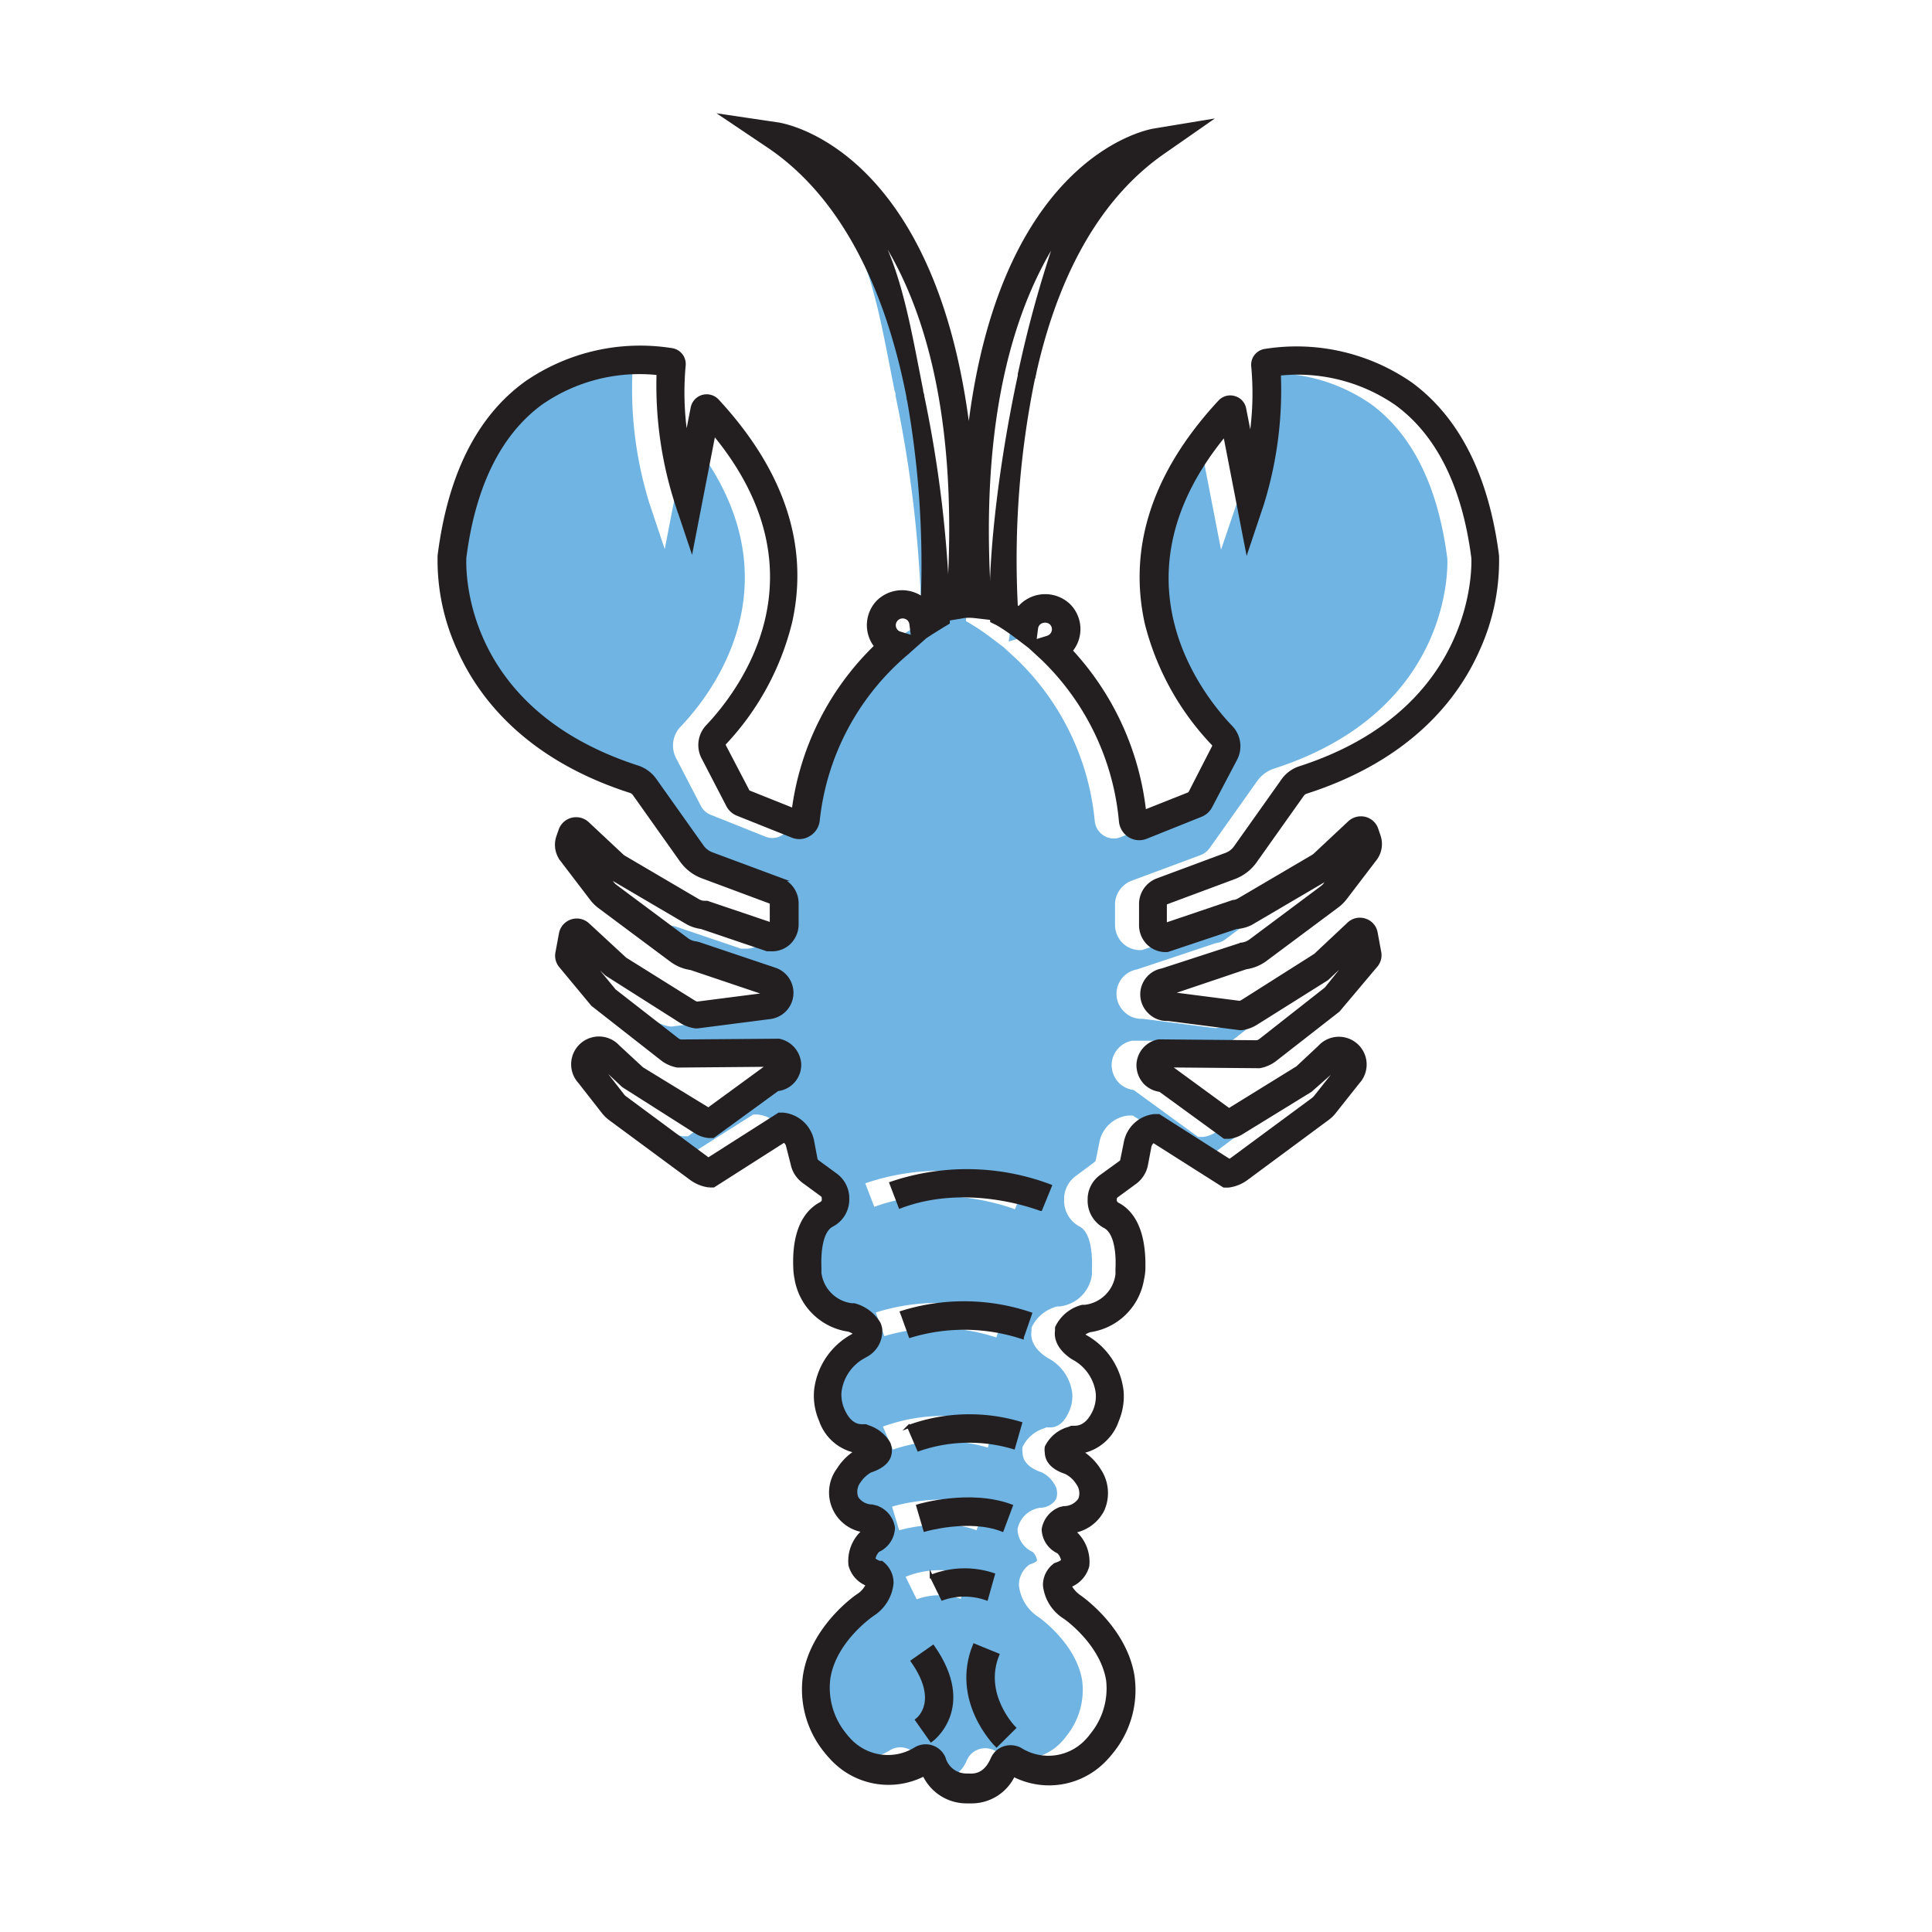 <svg xmlns="http://www.w3.org/2000/svg" viewBox="0 0 150 150"><defs><style>.cls-1{fill:#6fb4e3;}.cls-2{fill:#231f20;stroke:#231f20;stroke-miterlimit:10;stroke-width:0.25px;}</style></defs><title>Tavola disegno 3</title><g id="Livello_4" data-name="Livello 4"><g id="fishcard"><path class="cls-1" d="M79.12,48.22a.66.66,0,0,1,.46.19.65.65,0,0,1,0,.93.76.76,0,0,1-.26.16l-1,.31.13-1a.65.65,0,0,1,.18-.38A.68.68,0,0,1,79.12,48.22ZM68.86,49.46l-.13-1a.65.65,0,0,0-.18-.38.68.68,0,0,0-.47-.19.66.66,0,0,0-.46.19.65.65,0,0,0,0,.93.56.56,0,0,0,.26.15ZM86.57,70.12v1.7a2,2,0,0,0,.62,1.43,1.94,1.94,0,0,0,1.47.51L94,72a2.8,2.8,0,0,0,1.16-.39l5.72-3.36a2.89,2.89,0,0,0,.53-.39l.16-.15-.66.84a1.15,1.15,0,0,1-.27.27l-5.53,4.13a1.41,1.41,0,0,1-.7.27l-6.15,2.05a1.92,1.92,0,0,0-1,3.26,1.89,1.89,0,0,0,1.45.57l5.6.72h.12a2.79,2.79,0,0,0,1.12-.4L101,75.92l2.14-2-2.26,2.77-5.09,4a.68.68,0,0,1-.27.13L88,80.8l-.09,0a1.94,1.94,0,0,0-1.6,1.82,2,2,0,0,0,.61,1.5,2,2,0,0,0,1.1.51l5,3.64.38,0a2.34,2.34,0,0,0,.93-.32l5.37-3.3,2.2-1.94,0,.13-1.84,2.32a1.44,1.44,0,0,1-.18.17L93.6,90a.94.94,0,0,1-.17.1l-5.48-3.49-.34,0a2.56,2.56,0,0,0-2.25,2.06l-.28,1.39a.27.27,0,0,1-.1.16L83.53,91.3A2.21,2.21,0,0,0,82.62,93v.12a2.27,2.27,0,0,0,1.22,2.12c.68.37,1,1.57.94,3.3,0,.13,0,.27,0,.41a2.85,2.85,0,0,1-2.5,2.48l-.19,0a3,3,0,0,0-2,1.64,1.4,1.4,0,0,0,0,.22c-.08.52,0,1.3,1.16,2.08l.13.08a3.56,3.56,0,0,1,1.87,2.73,2.88,2.88,0,0,1-.23,1.37c-.55,1.31-1.32,1.28-1.57,1.27h-.21l-.19.08a2.74,2.74,0,0,0-1.66,1.45,1.36,1.36,0,0,0,0,.41c0,.71.54,1.24,1.48,1.55a2.25,2.25,0,0,1,.94.84,1.31,1.31,0,0,1,.18,1.25,1.47,1.47,0,0,1-1.25.66l-.26.06A2.08,2.08,0,0,0,79,118.73a2,2,0,0,0,1.19,1.77,1.21,1.21,0,0,1,.33.66s-.07.13-.45.26l-.16.06-.13.11a1.94,1.94,0,0,0-.67,1.5,3.35,3.35,0,0,0,1.54,2.47s2.87,2,3.36,4.86a5.68,5.68,0,0,1-1.26,4.42,2.61,2.61,0,0,1-.26.32,4.07,4.07,0,0,1-5.21.78,1.59,1.59,0,0,0-1.28-.13,1.54,1.54,0,0,0-.93.85c-.61,1.42-1.57,1.31-1.88,1.27h-.15a1.81,1.81,0,0,1-1.72-1.33,1.54,1.54,0,0,0-2.19-.73,4.07,4.07,0,0,1-5.23-.77,3.88,3.88,0,0,1-.26-.31,5.73,5.73,0,0,1-1.26-4.42c.48-2.86,3.33-4.85,3.41-4.91A3.25,3.25,0,0,0,67.3,123a1.94,1.94,0,0,0-.67-1.5l-.13-.11-.16,0c-.38-.14-.45-.27-.45-.27a1.27,1.27,0,0,1,.34-.66,2,2,0,0,0,1.18-1.77,2,2,0,0,0-1.33-1.6l-.32-.08a1.41,1.41,0,0,1-1.19-.65,1.31,1.31,0,0,1,.18-1.25,2.55,2.55,0,0,1,.87-.82c1-.33,1.53-.86,1.55-1.57a1.4,1.4,0,0,0-.11-.58,2.88,2.88,0,0,0-1.6-1.28l-.19-.08h-.2c-.26,0-1,0-1.58-1.26a2.92,2.92,0,0,1-.23-1.38,3.6,3.6,0,0,1,1.87-2.73l.14-.08a2.14,2.14,0,0,0,1.15-2.08,1.81,1.81,0,0,0-.13-.43,3.21,3.21,0,0,0-1.9-1.43l-.19,0a2.85,2.85,0,0,1-2.5-2.48c0-.14,0-.27-.05-.42-.08-1.72.26-2.92.94-3.28A2.25,2.25,0,0,0,63.81,93v-.12a2.25,2.25,0,0,0-.9-1.67l-1.46-1.07a.34.34,0,0,1-.1-.16l-.27-1.39a2.58,2.58,0,0,0-2.26-2.06l-.34,0L53,90a.92.92,0,0,1-.17-.09l-6.31-4.67a.91.91,0,0,1-.17-.17l-1.86-2.39.13,0,1.76,1.65,5.73,3.57a2.34,2.34,0,0,0,.93.32l.38,0,5-3.64a1.94,1.94,0,0,0,.11-3.83h-.09l-7.54.06a.68.68,0,0,1-.27-.13l-4.87-3.79-2.47-3h0l1.84,1.73,5.8,3.68a2.85,2.85,0,0,0,1.12.4h.12l5.6-.72a1.93,1.93,0,0,0,.42-3.82l-5.95-2L52,73.13a1.34,1.34,0,0,1-.69-.27l-5.54-4.13a1.38,1.38,0,0,1-.27-.27l-.66-.84.16.15a2.89,2.89,0,0,0,.53.39l5.72,3.36a3,3,0,0,0,1.16.4l5.11,1.73.24,0a1.93,1.93,0,0,0,1.47-.51,2,2,0,0,0,.62-1.43V70.07a2,2,0,0,0-1.26-1.82l-5.38-2a1.6,1.6,0,0,1-.71-.55l-3.66-5.16a2.68,2.68,0,0,0-1.32-1C33.46,55,34,43.75,34.06,43.32c.71-5.59,2.7-9.63,5.92-12A13.39,13.39,0,0,1,49.1,29a29.86,29.86,0,0,0,1.33,10.11l1.18,3.52,1.73-8.92c9.07,11,2,20.11-.51,22.72a2.12,2.12,0,0,0-.33,2.45l1.92,3.7a1.45,1.45,0,0,0,.76.68l4.23,1.69a1.42,1.42,0,0,0,1.3-.1,1.47,1.47,0,0,0,.72-1.11,19.71,19.71,0,0,1,6.8-12.9l1.3-1.15-.08,0,.78-.51.85-.53.45-.27,0-.52c0-.12,0-.26,0-.4a94.63,94.63,0,0,0-2-16.73c0-.13,0-.25-.07-.38-1-5-1.66-9.31-3.69-12.8,3.11,4.41,6.9,13,5.84,29.35l0,.56,0,.64,1.18-.2a3.56,3.56,0,0,1,.92,0L74.9,48v-.25l0-.9c-1-14.88,2.05-23.43,5.22-28.34A90.26,90.26,0,0,0,77.16,29C75.45,36.89,74.78,44.27,75,47.71l0,.51.45.27a16.9,16.9,0,0,1,1.47,1l1,.76,1,.92A20.06,20.06,0,0,1,85,63.78a1.5,1.5,0,0,0,.72,1.11A1.45,1.45,0,0,0,87,65l4.23-1.69a1.47,1.47,0,0,0,.76-.69l1.93-3.69a2.14,2.14,0,0,0-.34-2.45c-2.48-2.61-9.57-11.73-.51-22.72l1.73,8.92L96,39.15a29.83,29.83,0,0,0,1.33-10.1,13.48,13.48,0,0,1,9.12,2.33c3.22,2.37,5.21,6.41,5.92,12,0,.11.66,11.75-13.47,16.3a2.6,2.6,0,0,0-1.32,1l-3.66,5.16a1.54,1.54,0,0,1-.71.55l-5.38,2A2,2,0,0,0,86.57,70.12ZM67.18,91.87l.7,1.83c5.37-2,10.86.16,10.92.19l.74-1.81A18.29,18.29,0,0,0,67.18,91.87Zm2.63,26.94s3.44-1,6,0l.7-1.83c-3.19-1.21-7.09-.07-7.25,0Zm4.78,5.32.53-1.88a7.06,7.06,0,0,0-4.81.17l.86,1.75A5.13,5.13,0,0,1,74.59,124.13Zm2.31-12.47.33-1.15a13.79,13.79,0,0,0-8.68.25l.26.61.51,1.18a12,12,0,0,1,7.37-.16Zm1-9.34L78,102a16.14,16.14,0,0,0-10-.1l.09.26.57,1.58a14.39,14.39,0,0,1,8.69.1Z"/><path class="cls-2" d="M78.75,134.15l-1.38,1.37c-.14-.14-3.45-3.51-1.72-7.78l1.81.74C76.21,131.56,78.72,134.12,78.75,134.15Z"/><path class="cls-2" d="M72.44,127.85c3.33,4.76-.11,7.26-.14,7.28l-1.12-1.59c.18-.14,1.81-1.5-.34-4.57Z"/><path class="cls-2" d="M81.54,92.08l-.74,1.81c-.06,0-5.55-2.23-10.92-.19l-.7-1.83A18.29,18.29,0,0,1,81.54,92.08Z"/><path class="cls-2" d="M80,102l-.11.32-.53,1.52a14.4,14.4,0,0,0-8.69-.1l-.57-1.58L70,101.9A16.14,16.14,0,0,1,80,102Z"/><path class="cls-2" d="M79.23,110.51l-.33,1.15-.21.73a12,12,0,0,0-7.37.16l-.51-1.18-.26-.61A13.79,13.79,0,0,1,79.23,110.51Z"/><path class="cls-2" d="M77.12,122.25l-.53,1.88a5.13,5.13,0,0,0-3.42,0l-.86-1.75A7.06,7.06,0,0,1,77.12,122.25Z"/><path class="cls-2" d="M77.81,118.79c-2.56-1-6,0-6,0l-.55-1.87c.16-.05,4.06-1.19,7.25,0Z"/><path class="cls-2" d="M81.12,48.22a.68.68,0,0,0-.47.19.65.65,0,0,0-.18.38l-.13,1,1-.31a.76.76,0,0,0,.26-.16.65.65,0,0,0,0-.93A.66.66,0,0,0,81.12,48.22ZM70.86,49.46l-.13-1a.65.65,0,0,0-.18-.38.68.68,0,0,0-.47-.19.66.66,0,0,0-.46.19.65.65,0,0,0,0,.93.56.56,0,0,0,.26.15Zm13.38,54.28A5.59,5.59,0,0,1,87.11,108a4.83,4.83,0,0,1-.37,2.3,3.67,3.67,0,0,1-2.8,2.43,4.3,4.3,0,0,1,1.41,1.4,3.2,3.2,0,0,1,.26,3.12,3.15,3.15,0,0,1-2.26,1.65l.16.13a3.08,3.08,0,0,1,.94,2.54,2.27,2.27,0,0,1-1.39,1.55,2.49,2.49,0,0,0,.77.85c.09.06,3.5,2.42,4.12,6.11A7.61,7.61,0,0,1,86.34,136c-.14.17-.28.35-.43.5a6,6,0,0,1-7.22,1.32,3.59,3.59,0,0,1-3.23,2.07l-.41,0a3.64,3.64,0,0,1-3.31-2.11,6,6,0,0,1-7.22-1.32c-.15-.16-.3-.33-.43-.5A7.6,7.6,0,0,1,62.48,130c.62-3.7,4-6.06,4.18-6.16a1.94,1.94,0,0,0,.69-.82A2.2,2.2,0,0,1,66,121.52a3.06,3.06,0,0,1,.93-2.54l.16-.13a3,3,0,0,1-2-4.77,4.33,4.33,0,0,1,1.4-1.39,3.65,3.65,0,0,1-2.78-2.42,4.8,4.8,0,0,1-.38-2.32,5.54,5.54,0,0,1,2.87-4.26,1.31,1.31,0,0,0,.2-.17,2.33,2.33,0,0,0-.5-.25,4.83,4.83,0,0,1-4.09-4,4.55,4.55,0,0,1-.09-.73c-.16-3.24,1-4.56,2-5.09.1-.06.22-.16.21-.29V93a.29.29,0,0,0-.11-.21l-1.46-1.07a2.24,2.24,0,0,1-.85-1.35L61.16,89a.61.61,0,0,0-.29-.42L55.4,92.07l-.34,0a3,3,0,0,1-1.39-.55l-6.31-4.66a3,3,0,0,1-.54-.53L45,84a2,2,0,0,1,3-2.74l1.85,1.71L55,86.12l4.68-3.42-7,.06h-.09a2.73,2.73,0,0,1-1.19-.53L46,78l-2.49-3a1.26,1.26,0,0,1-.27-1l.28-1.51a1.28,1.28,0,0,1,2.13-.71l2.89,2.67,5.36,3.35a.85.85,0,0,0,.22.09l5.45-.7-5.93-2a3.34,3.34,0,0,1-1.54-.64l-5.54-4.13a3.18,3.18,0,0,1-.64-.63l-2.29-3a1.93,1.93,0,0,1-.32-1.81l.18-.52a1.31,1.31,0,0,1,2.13-.54l2.67,2.5a.85.85,0,0,0,.19.14l5.72,3.36a1,1,0,0,0,.45.14l.24,0,5,1.69V70.07l-5.37-2a3.51,3.51,0,0,1-1.62-1.25l-3.66-5.16a.6.6,0,0,0-.33-.23c-8.1-2.61-11.7-7.42-13.29-11a16.57,16.57,0,0,1-1.52-7.3c.79-6.2,3-10.68,6.7-13.38A15.59,15.59,0,0,1,52.2,27.16a1.12,1.12,0,0,1,.91,1.22A22.84,22.84,0,0,0,53.29,34l.46-2.35a1.14,1.14,0,0,1,1.95-.55c5.07,5.48,7,11.27,5.68,17.19a21,21,0,0,1-5.13,9.43.2.2,0,0,0,0,.21l1.85,3.54,3.5,1.4A21.56,21.56,0,0,1,68,50.17a2.62,2.62,0,0,1,.19-3.48,2.67,2.67,0,0,1,3.43-.22A72.93,72.93,0,0,0,70.52,30.9l1.1-.21a94.63,94.63,0,0,1,2,16.73c0,.14,0,.28,0,.4l0,.52-.45.27-.85.53-.78.51.08,0-1.3,1.15a19.71,19.71,0,0,0-6.8,12.9,1.47,1.47,0,0,1-.72,1.11,1.42,1.42,0,0,1-1.3.1l-4.23-1.69a1.45,1.45,0,0,1-.76-.68l-1.92-3.7a2.12,2.12,0,0,1,.33-2.45c2.48-2.61,9.58-11.73.51-22.72l-1.73,8.92-1.18-3.52A29.86,29.86,0,0,1,51.1,29,13.39,13.39,0,0,0,42,31.32c-3.22,2.37-5.21,6.41-5.92,12,0,.43-.6,11.72,13.47,16.25a2.68,2.68,0,0,1,1.32,1l3.66,5.16a1.6,1.6,0,0,0,.71.55l5.38,2a2,2,0,0,1,1.26,1.82v1.69a2,2,0,0,1-.62,1.43,1.93,1.93,0,0,1-1.47.51l-.24,0-5.11-1.73a3,3,0,0,1-1.16-.4l-5.72-3.36a2.9,2.9,0,0,1-.53-.39l-.16-.15.66.84a1.38,1.38,0,0,0,.27.27l5.54,4.13a1.34,1.34,0,0,0,.69.27l.21.05,5.95,2A1.93,1.93,0,0,1,59.75,79l-5.6.72H54a2.85,2.85,0,0,1-1.12-.4l-5.8-3.68-1.84-1.73h0l2.47,3,4.87,3.79a.68.68,0,0,0,.27.13l7.54-.06h.09a2,2,0,0,1,1.6,1.82,1.93,1.93,0,0,1-1.71,2l-5,3.64-.38,0a2.34,2.34,0,0,1-.93-.32L48.38,84.3l-1.76-1.65-.13,0,1.86,2.39a.91.91,0,0,0,.17.17l6.31,4.67A.91.91,0,0,0,55,90l5.48-3.49.34,0a2.58,2.58,0,0,1,2.26,2.06L63.35,90a.34.34,0,0,0,.1.16l1.46,1.07a2.25,2.25,0,0,1,.9,1.67V93a2.25,2.25,0,0,1-1.22,2.13c-.68.36-1,1.56-.94,3.28,0,.15,0,.28,0,.42a2.85,2.85,0,0,0,2.5,2.48l.19,0a3.21,3.21,0,0,1,1.9,1.43,1.8,1.8,0,0,1,.13.43,2.14,2.14,0,0,1-1.15,2.08l-.14.08a3.6,3.6,0,0,0-1.87,2.73,2.92,2.92,0,0,0,.23,1.38c.56,1.3,1.32,1.27,1.58,1.26h.2l.19.08a2.88,2.88,0,0,1,1.6,1.28,1.4,1.4,0,0,1,.11.58c0,.71-.54,1.24-1.55,1.57a2.55,2.55,0,0,0-.87.82,1.31,1.31,0,0,0-.18,1.25,1.41,1.41,0,0,0,1.19.65l.32.08a2,2,0,0,1,1.33,1.6,2,2,0,0,1-1.18,1.77,1.27,1.27,0,0,0-.34.66s.07.13.45.27l.16,0,.13.11a1.94,1.94,0,0,1,.67,1.5,3.25,3.25,0,0,1-1.49,2.43c-.08.06-2.93,2-3.41,4.91a5.73,5.73,0,0,0,1.26,4.42,3.88,3.88,0,0,0,.26.31,4.07,4.07,0,0,0,5.23.77,1.54,1.54,0,0,1,2.19.73,1.81,1.81,0,0,0,1.72,1.33h.15c.31,0,1.27.15,1.88-1.27a1.54,1.54,0,0,1,.93-.85,1.59,1.59,0,0,1,1.28.13,4.07,4.07,0,0,0,5.21-.78,2.6,2.6,0,0,0,.26-.32A5.68,5.68,0,0,0,86,130.42c-.49-2.88-3.33-4.85-3.36-4.86a3.35,3.35,0,0,1-1.54-2.47,1.94,1.94,0,0,1,.67-1.5l.13-.11.16-.06c.38-.13.45-.26.45-.26a1.21,1.21,0,0,0-.33-.66A2,2,0,0,1,81,118.73a2.08,2.08,0,0,1,1.33-1.61l.26-.06a1.47,1.47,0,0,0,1.25-.66,1.31,1.31,0,0,0-.18-1.25,2.25,2.25,0,0,0-.94-.84c-.94-.31-1.46-.84-1.48-1.55a1.36,1.36,0,0,1,0-.41A2.74,2.74,0,0,1,83,110.9l.19-.08h.21c.25,0,1,0,1.57-1.27a2.88,2.88,0,0,0,.23-1.37,3.56,3.56,0,0,0-1.87-2.73l-.13-.08c-1.11-.78-1.24-1.56-1.16-2.08a1.42,1.42,0,0,1,0-.22,3,3,0,0,1,2-1.64l.19,0a2.85,2.85,0,0,0,2.5-2.48c0-.14,0-.28,0-.41.08-1.73-.26-2.93-.94-3.3a2.27,2.27,0,0,1-1.22-2.12V93a2.21,2.21,0,0,1,.91-1.67L87,90.23a.27.27,0,0,0,.1-.16l.28-1.39a2.56,2.56,0,0,1,2.25-2.06l.34,0,5.48,3.49a1,1,0,0,0,.17-.1l6.31-4.66a1.45,1.45,0,0,0,.18-.17l1.84-2.32,0-.13-2.2,1.94-5.37,3.3a2.34,2.34,0,0,1-.93.32l-.38,0-5-3.64a2,2,0,0,1-1.1-.51,2,2,0,0,1-.61-1.5,1.94,1.94,0,0,1,1.6-1.82l.09,0,7.54.07a.68.68,0,0,0,.27-.13l5.09-4L105.17,74l-2.14,2-5.51,3.46a2.79,2.79,0,0,1-1.12.4h-.12l-5.6-.72a1.89,1.89,0,0,1-1.45-.57,1.92,1.92,0,0,1,1-3.26l6.15-2a1.41,1.41,0,0,0,.7-.27l5.53-4.13a1.15,1.15,0,0,0,.27-.27l.66-.84-.16.15a2.9,2.9,0,0,1-.53.39l-5.72,3.36A2.8,2.8,0,0,1,96,72l-5.35,1.79a1.94,1.94,0,0,1-1.47-.51,2,2,0,0,1-.62-1.43v-1.7a2,2,0,0,1,1.26-1.82l5.38-2a1.54,1.54,0,0,0,.71-.55l3.66-5.16a2.6,2.6,0,0,1,1.32-1c14.13-4.55,13.47-16.19,13.47-16.3-.71-5.54-2.7-9.58-5.92-11.95a13.48,13.48,0,0,0-9.12-2.33A29.83,29.83,0,0,1,98,39.15l-1.18,3.52-1.73-8.92c-9.06,11-2,20.11.51,22.72a2.14,2.14,0,0,1,.34,2.45L94,62.61a1.47,1.47,0,0,1-.76.69L89,65a1.45,1.45,0,0,1-1.3-.1A1.5,1.5,0,0,1,87,63.78a20.06,20.06,0,0,0-6.06-12.65l-1-.92-1-.76a16.9,16.9,0,0,0-1.47-1L77,48.22l0-.51c-.2-3.44.47-10.82,2.18-18.71l1.08.24A70,70,0,0,0,78.9,47.08l.21.13.16-.18A2.67,2.67,0,0,1,83,47a2.61,2.61,0,0,1,.15,3.52A21.91,21.91,0,0,1,88.86,63l3.5-1.39L94.21,58a.2.2,0,0,0,0-.21A21,21,0,0,1,89,48.38c-1.3-5.92.61-11.71,5.69-17.19a1.11,1.11,0,0,1,1.14-.32,1.1,1.1,0,0,1,.8.87l.46,2.35a22.84,22.84,0,0,0,.18-5.65,1.12,1.12,0,0,1,.91-1.22,15.58,15.58,0,0,1,11.38,2.59c3.66,2.7,5.91,7.18,6.7,13.33a16.66,16.66,0,0,1-1.52,7.35c-1.59,3.58-5.19,8.39-13.29,11a.6.6,0,0,0-.33.23l-3.66,5.16a3.51,3.51,0,0,1-1.62,1.25l-5.37,2v1.65L95.73,70a1,1,0,0,0,.45-.14l5.72-3.36a.85.85,0,0,0,.19-.14l2.67-2.5a1.32,1.32,0,0,1,1.21-.32,1.29,1.29,0,0,1,.92.85l.18.53a1.93,1.93,0,0,1-.32,1.81l-2.29,3a3.18,3.18,0,0,1-.64.63l-5.54,4.13a3.34,3.34,0,0,1-1.54.64l-5.93,2h0l5.44.7a.78.78,0,0,0,.21-.09l5.65-3.58,2.6-2.44a1.26,1.26,0,0,1,1.27-.28,1.25,1.25,0,0,1,.86,1l.28,1.52a1.25,1.25,0,0,1-.27,1l-2.94,3.49L99,82.28a2.77,2.77,0,0,1-1.2.53h-.09l-7-.06.21.13,4.5,3.29,5.31-3.28,1.72-1.61a2,2,0,0,1,3,2.74l-1.84,2.32a2.66,2.66,0,0,1-.54.52l-6.31,4.67a3,3,0,0,1-1.39.55l-.34,0-5.47-3.47a.61.61,0,0,0-.29.42L89,90.45a2.24,2.24,0,0,1-.85,1.35l-1.46,1.07a.31.31,0,0,0-.11.21v.12a.38.38,0,0,0,.22.3c1,.53,2.1,1.84,2,5.1a4.33,4.33,0,0,1-.1.71,4.82,4.82,0,0,1-4.09,4,2.12,2.12,0,0,0-.5.25A1.37,1.37,0,0,0,84.24,103.74Z"/><path class="cls-2" d="M70.52,30.9C69.09,23.52,66,15.67,59.73,11.4L56.16,9l4.25.63c.58.09,12.23,2.12,14.81,24.08C77.63,12.38,89,10.21,89.56,10.11l4.24-.7-3.53,2.46c-5.62,3.93-8.55,10.68-10,17.37L79.16,29a90.27,90.27,0,0,1,2.91-10.53c-3.17,4.91-6.24,13.46-5.22,28.34l0,.9V48l-1.14-.13a3.56,3.56,0,0,0-.92,0l-1.18.2,0-.64,0-.56C74.76,30.48,71,21.92,67.86,17.51c2,3.49,2.7,7.79,3.69,12.8,0,.13.05.25.07.38Z"/></g></g></svg>